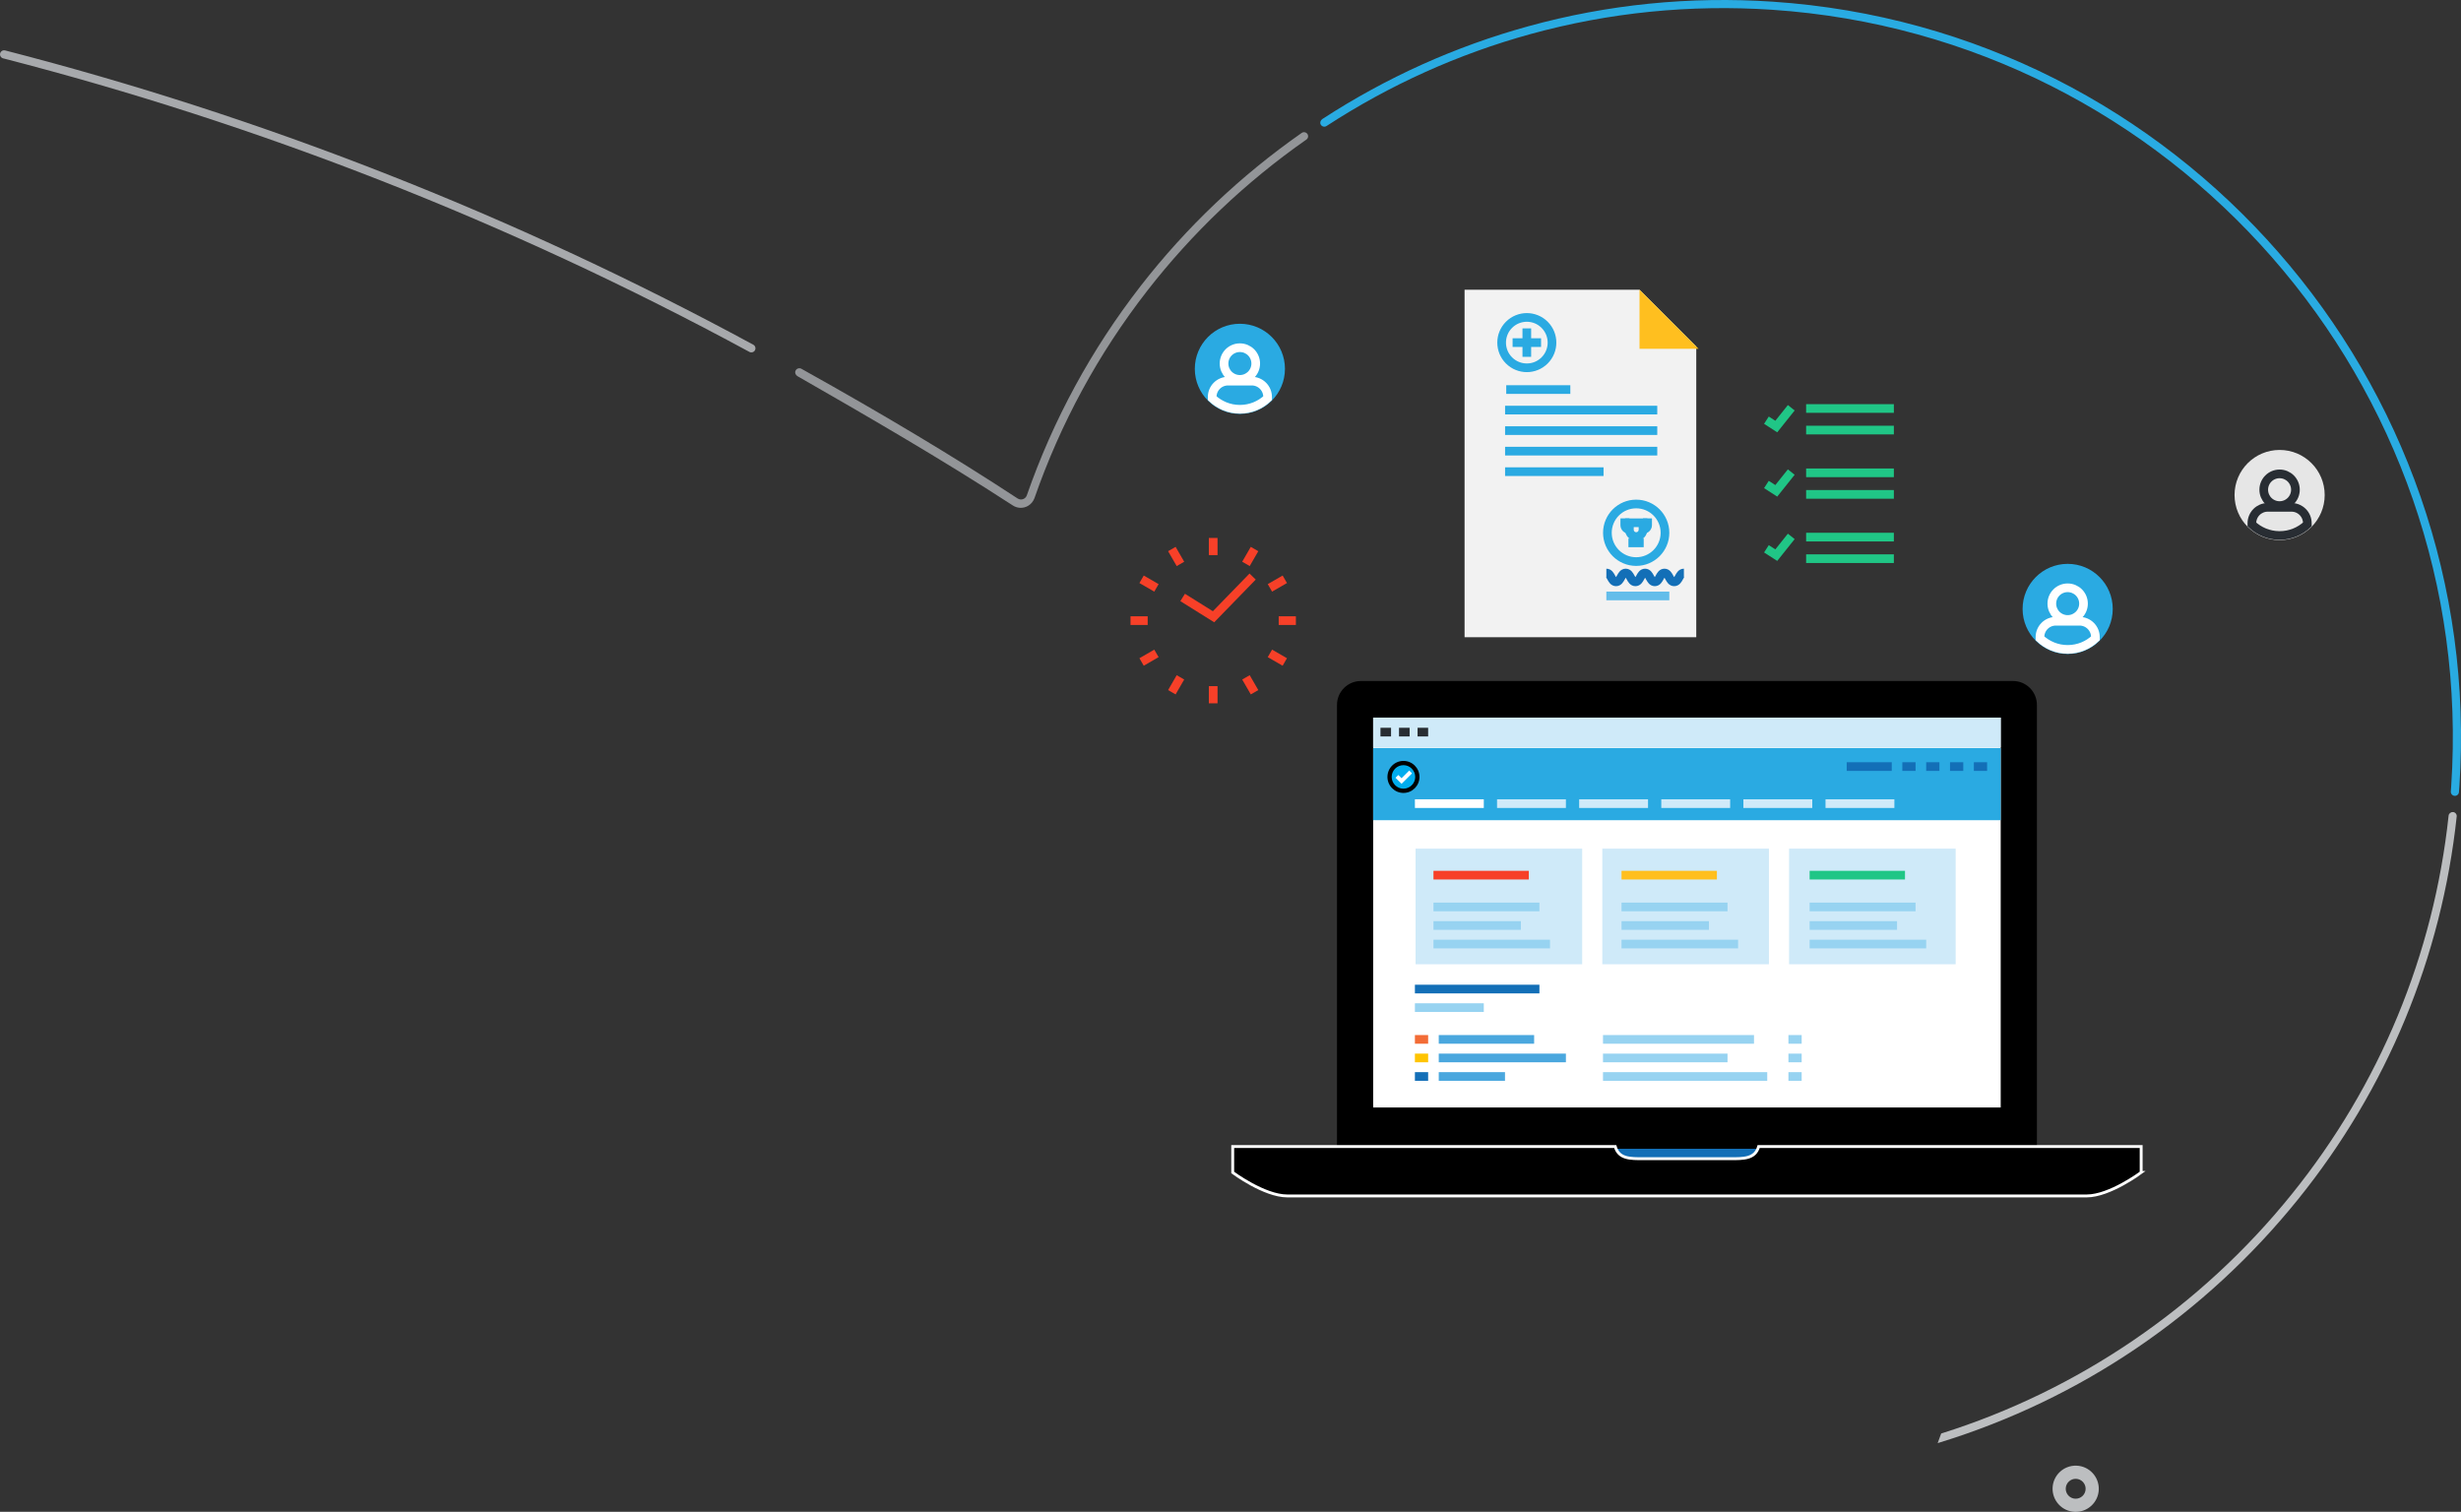 <?xml version="1.0" encoding="UTF-8"?><svg id="Layer_2" xmlns="http://www.w3.org/2000/svg" viewBox="0 0 851.25 522.95"><rect x="0" y="0" width="851.25" height="522.95" fill="#333333" stroke="none"/><defs><style>.cls-1{stroke:#f36c36;}.cls-1,.cls-2,.cls-3,.cls-4,.cls-5,.cls-6,.cls-7,.cls-8{stroke-miterlimit:10;}.cls-1,.cls-2,.cls-3,.cls-4,.cls-5,.cls-6,.cls-7,.cls-8,.cls-9,.cls-10,.cls-11,.cls-12,.cls-13,.cls-14,.cls-15,.cls-16,.cls-17,.cls-18,.cls-19{stroke-width:3px;}.cls-1,.cls-2,.cls-3,.cls-4,.cls-5,.cls-6,.cls-7,.cls-8,.cls-9,.cls-20,.cls-11,.cls-12,.cls-13,.cls-14,.cls-15,.cls-16,.cls-17,.cls-18,.cls-19{fill:none;}.cls-2,.cls-13{stroke:#f74028;}.cls-3{stroke:#ffbf1f;}.cls-4{stroke:#ffc400;}.cls-5,.cls-14{stroke:#20c686;}.cls-6,.cls-15{stroke:#136fb7;}.cls-7{stroke:#63bdea;}.cls-8,.cls-16{stroke:#2aaae2;}.cls-21{fill:#f2f2f2;}.cls-22,.cls-10{fill:#e6e6e6;}.cls-23{fill:#fff;}.cls-24{fill:#ffbf1f;}.cls-25{fill:#939598;}.cls-26{fill:#bcbec0;}.cls-27{fill:#cfeaf9;}.cls-28{fill:#136fb7;}.cls-29{fill:#29abe2;}.cls-30{fill:#2aaae2;}.cls-9{stroke-dasharray:0 4;}.cls-9,.cls-10,.cls-18{stroke:#282d33;}.cls-31,.cls-12{stroke:#fff;}.cls-20{stroke:#a7a9ac;stroke-linecap:round;stroke-linejoin:round;stroke-width:2.83px;}.cls-32{fill:#00adee;fill-rule:evenodd;}.cls-11{stroke:#97d3f1;}.cls-17{stroke:#4aa7de;}.cls-19{stroke:#cfeaf9;}</style></defs><g id="Layer_1-2"><path class="cls-20" d="M1.42,18.81c88.1,22.68,174.87,56.39,258.47,101.67"/><path class="cls-26" d="M718.23,506.98c4.4,.14,7.87,3.84,7.73,8.25-.14,4.4-3.84,7.87-8.25,7.73-4.4-.14-7.87-3.84-7.73-8.25s3.84-7.87,8.25-7.73m-.15,4.55c-1.9-.06-3.49,1.43-3.55,3.33s1.43,3.49,3.33,3.55c1.9,.06,3.49-1.43,3.55-3.33,.06-1.9-1.43-3.49-3.33-3.55"/><path class="cls-25" d="M452.23,46.35c-.44-.65-1.33-.82-1.98-.37-21.14,14.78-39.87,32.57-55.71,52.95-17.04,21.94-30.29,46.31-39.38,72.45-.34,.89-1.21,1.45-2.16,1.38-.36-.02-.72-.15-1.03-.35-21.72-14.25-45.57-28.56-74.76-44.85-.74-.41-1.69-.11-2.04,.68-.31,.69,.02,1.51,.68,1.88,23.43,13.44,49.53,28.5,74.48,44.72,.72,.47,1.56,.75,2.4,.81,2.22,.15,4.24-1.15,5.07-3.29l.03-.08c8.98-25.83,22.08-49.93,38.94-71.63,15.66-20.16,34.18-37.75,55.1-52.37,.63-.44,.79-1.31,.36-1.94h0Z"/><g><path class="cls-26" d="M848.45,280.9c-.75-.05-1.41,.5-1.49,1.25-5.16,48.09-23.81,93.18-54.28,130.96-15.71,19.48-34.17,36.5-54.88,50.59-20.45,13.91-42.71,24.72-66.18,32.1l-.17,.05-1.22,3.33,.68-.21c48.85-15.04,91.71-44.12,123.96-84.1,30.82-38.21,49.67-83.8,54.89-132.43,.09-.8-.51-1.51-1.31-1.56h0Z"/><path class="cls-29" d="M847.86,271.96c-.04,.61-.09,1.21-.13,1.81-.06,.78,.53,1.47,1.31,1.52h0c.77,.05,1.44-.52,1.5-1.29,.05-.62,.1-1.23,.14-1.85C860.07,131.8,753.52,9.98,613.16,.58c-28.63-1.92-57.06,.94-84.51,8.5-25.26,6.95-49.2,17.75-71.25,32.09-.61,.4-.91,1.19-.6,1.84,.38,.79,1.34,1.04,2.04,.58,21.83-14.21,45.54-24.91,70.55-31.8,27.14-7.47,55.26-10.3,83.58-8.41,138.81,9.3,244.18,129.77,234.89,268.57Z"/></g><line class="cls-9" x1="434.33" y1="127.6" x2="504.46" y2="246.15"/><line class="cls-9" x1="798.38" y1="167.99" x2="679.84" y2="238.13"/><polygon class="cls-21" points="567.1 100.21 506.59 100.21 506.59 220.42 586.73 220.42 586.73 119.84 567.1 100.21"/><polygon class="cls-24" points="567.1 120.65 587.53 120.65 567.1 100.21 567.1 120.65"/><g><line class="cls-16" x1="521" y1="134.75" x2="543.17" y2="134.75"/><line class="cls-8" x1="520.6" y1="141.85" x2="573.24" y2="141.85"/><line class="cls-8" x1="520.6" y1="148.95" x2="573.24" y2="148.95"/><line class="cls-8" x1="520.6" y1="156.05" x2="573.24" y2="156.05"/><line class="cls-8" x1="520.6" y1="163.15" x2="554.66" y2="163.15"/></g><g><path class="cls-16" d="M534.28,112.35c3.4,3.4,3.4,8.92,0,12.32-3.4,3.4-8.91,3.4-12.32,0-3.4-3.4-3.4-8.92,0-12.32,3.4-3.4,8.92-3.4,12.32,0Z"/><g><line class="cls-16" x1="528.12" y1="113.59" x2="528.12" y2="123.43"/><line class="cls-16" x1="523.2" y1="118.51" x2="533.05" y2="118.51"/></g></g><line class="cls-7" x1="555.63" y1="206.14" x2="577.41" y2="206.14"/><path class="cls-15" d="M555.63,198.21c1.68,0,1.68,3.05,3.35,3.05s1.68-3.05,3.35-3.05,1.68,3.05,3.35,3.05,1.68-3.05,3.35-3.05,1.68,3.05,3.35,3.05,1.68-3.05,3.35-3.05,1.68,3.05,3.36,3.05,1.68-3.05,3.36-3.05"/><g><path class="cls-16" d="M575.91,184.29c0,5.5-4.46,9.96-9.96,9.96s-9.96-4.46-9.96-9.96,4.46-9.96,9.96-9.96,9.96,4.46,9.96,9.96Z"/><g><path class="cls-16" d="M568.31,180.82v2.41c0,1.31-1.05,2.36-2.36,2.36h0c-1.3,0-2.35-1.05-2.35-2.36v-2.41h4.71Z"/><g><path class="cls-16" d="M563.45,183.09h0c-.8,0-1.45-.65-1.45-1.46v-.82h1.62"/><path class="cls-16" d="M568.45,183.09h0c.81,0,1.46-.65,1.46-1.46v-.82h-1.63"/></g><line class="cls-16" x1="565.9" y1="185.7" x2="565.9" y2="186.82"/><line class="cls-16" x1="568.55" y1="187.78" x2="563.27" y2="187.78"/><line class="cls-16" x1="566.95" y1="186.9" x2="564.87" y2="186.9"/></g></g><g><path class="cls-22" d="M804.1,171.23c0,8.61-6.98,15.59-15.59,15.59s-15.59-6.98-15.59-15.59,6.98-15.59,15.59-15.59,15.59,6.98,15.59,15.59Z"/><path class="cls-10" d="M793.98,169.4c0,3.03-2.45,5.48-5.48,5.48s-5.48-2.45-5.48-5.48,2.45-5.48,5.48-5.48,5.48,2.45,5.48,5.48Z"/><path class="cls-10" d="M792.61,175.49h-8.21c-3.02,0-5.48,2.45-5.48,5.48v.45c2.51,2.36,5.87,3.81,9.59,3.81s7.08-1.45,9.59-3.81v-.45c0-3.02-2.45-5.48-5.48-5.48Z"/></g><path class="cls-30" d="M730.79,210.63c0,8.61-6.98,15.59-15.59,15.59s-15.59-6.98-15.59-15.59,6.98-15.59,15.59-15.59,15.59,6.98,15.59,15.59Z"/><path class="cls-12" d="M720.68,208.8c0,3.02-2.45,5.48-5.48,5.48s-5.48-2.45-5.48-5.48,2.45-5.48,5.48-5.48,5.48,2.45,5.48,5.48Z"/><path class="cls-12" d="M719.31,214.89h-8.21c-3.03,0-5.48,2.45-5.48,5.48v.44c2.51,2.36,5.87,3.82,9.59,3.82s7.08-1.46,9.58-3.82v-.44c0-3.02-2.45-5.48-5.48-5.48Z"/><path class="cls-30" d="M444.46,127.58c0,8.61-6.98,15.59-15.59,15.59s-15.59-6.98-15.59-15.59,6.98-15.59,15.59-15.59,15.59,6.98,15.59,15.59Z"/><path class="cls-12" d="M434.35,125.75c0,3.02-2.45,5.48-5.48,5.48s-5.48-2.45-5.48-5.48,2.45-5.48,5.48-5.48,5.48,2.45,5.48,5.48Z"/><path class="cls-12" d="M432.98,131.83h-8.21c-3.03,0-5.48,2.45-5.48,5.48v.44c2.51,2.36,5.87,3.82,9.59,3.82s7.08-1.46,9.58-3.82v-.44c0-3.02-2.45-5.48-5.48-5.48Z"/><rect class="cls-28" x="553.3" y="396.48" width="59.33" height="7.65"/><path d="M462.46,397.36V243.83c0-4.56,3.71-8.27,8.27-8.27h225.56c4.57,0,8.27,3.71,8.27,8.27v153.53"/><rect class="cls-23" x="474.97" y="248.22" width="217.07" height="134.86"/><path class="cls-31" d="M740.62,405.57v-8.98h-132.31c-1.24,4.3-5.16,4.21-9.86,4.21h-29.89c-4.7,0-8.62,.09-9.86-4.21h-132.31v8.98s10.86,8.11,18.85,8.11h276.54c7.98,0,18.84-8.11,18.84-8.11Z"/><rect class="cls-27" x="474.97" y="248.22" width="217.07" height="10.25"/><rect class="cls-30" x="474.97" y="258.73" width="217.07" height="24.98"/><rect class="cls-27" x="554.23" y="293.55" width="57.63" height="39.99"/><rect class="cls-27" x="489.64" y="293.55" width="57.63" height="39.99"/><rect class="cls-27" x="618.83" y="293.55" width="57.63" height="39.99"/><line class="cls-18" x1="477.5" y1="253.24" x2="481.16" y2="253.24"/><line class="cls-12" x1="489.41" y1="277.98" x2="513.24" y2="277.98"/><line class="cls-15" x1="489.41" y1="342.12" x2="532.48" y2="342.12"/><line class="cls-2" x1="495.83" y1="302.72" x2="528.81" y2="302.72"/><line class="cls-17" x1="497.66" y1="359.53" x2="530.65" y2="359.53"/><line class="cls-1" x1="493.99" y1="359.53" x2="489.41" y2="359.53"/><line class="cls-17" x1="497.66" y1="365.95" x2="541.64" y2="365.95"/><line class="cls-4" x1="493.99" y1="365.95" x2="489.41" y2="365.95"/><line class="cls-17" x1="497.66" y1="372.36" x2="520.57" y2="372.36"/><g><line class="cls-11" x1="554.47" y1="359.53" x2="606.7" y2="359.53"/><line class="cls-11" x1="554.47" y1="365.95" x2="597.54" y2="365.95"/><line class="cls-11" x1="554.47" y1="372.36" x2="611.28" y2="372.36"/></g><g><line class="cls-11" x1="495.83" y1="313.72" x2="532.48" y2="313.72"/><line class="cls-11" x1="495.83" y1="320.13" x2="526.06" y2="320.13"/><line class="cls-11" x1="495.83" y1="326.55" x2="536.14" y2="326.55"/></g><g><line class="cls-11" x1="560.88" y1="313.72" x2="597.54" y2="313.72"/><line class="cls-11" x1="560.88" y1="320.13" x2="591.12" y2="320.13"/><line class="cls-11" x1="560.88" y1="326.55" x2="601.2" y2="326.55"/></g><g><line class="cls-11" x1="625.94" y1="313.72" x2="662.59" y2="313.72"/><line class="cls-11" x1="625.94" y1="320.13" x2="656.18" y2="320.13"/><line class="cls-11" x1="625.94" y1="326.55" x2="666.26" y2="326.55"/></g><g><line class="cls-11" x1="618.61" y1="359.53" x2="623.19" y2="359.53"/><line class="cls-11" x1="618.61" y1="365.95" x2="623.19" y2="365.95"/><line class="cls-11" x1="618.61" y1="372.36" x2="623.19" y2="372.36"/></g><line class="cls-6" x1="493.99" y1="372.36" x2="489.41" y2="372.36"/><line class="cls-3" x1="560.88" y1="302.72" x2="593.87" y2="302.72"/><line class="cls-5" x1="625.94" y1="302.72" x2="658.93" y2="302.72"/><line class="cls-11" x1="489.41" y1="348.54" x2="513.24" y2="348.54"/><line class="cls-19" x1="517.82" y1="277.98" x2="541.64" y2="277.98"/><line class="cls-19" x1="546.22" y1="277.98" x2="570.05" y2="277.98"/><line class="cls-19" x1="574.63" y1="277.98" x2="598.45" y2="277.98"/><line class="cls-19" x1="603.03" y1="277.98" x2="626.86" y2="277.98"/><line class="cls-19" x1="631.44" y1="277.98" x2="655.26" y2="277.98"/><g><line class="cls-6" x1="682.75" y1="265.16" x2="687.33" y2="265.16"/><line class="cls-6" x1="674.5" y1="265.16" x2="679.09" y2="265.16"/><line class="cls-6" x1="666.26" y1="265.16" x2="670.84" y2="265.16"/><line class="cls-6" x1="658.01" y1="265.16" x2="662.59" y2="265.16"/><line class="cls-6" x1="638.77" y1="265.16" x2="654.35" y2="265.16"/></g><line class="cls-18" x1="483.91" y1="253.24" x2="487.58" y2="253.24"/><line class="cls-18" x1="490.33" y1="253.24" x2="493.99" y2="253.24"/><g><path class="cls-32" d="M490.26,268.74c0,2.65-2.15,4.81-4.81,4.81s-4.8-2.15-4.8-4.81,2.15-4.81,4.8-4.81,4.81,2.15,4.81,4.81Z"/><path d="M485.45,274.28c-3.05,0-5.54-2.48-5.54-5.54s2.48-5.54,5.54-5.54,5.54,2.48,5.54,5.54-2.48,5.54-5.54,5.54Zm0-9.61c-2.25,0-4.07,1.83-4.07,4.07s1.83,4.07,4.07,4.07,4.07-1.83,4.07-4.07-1.83-4.07-4.07-4.07Z"/><polygon class="cls-23" points="484.79 271.13 482.7 269.04 483.67 268.07 484.79 269.18 487.44 266.53 488.42 267.51 484.79 271.13"/></g><g><g><line class="cls-13" x1="419.64" y1="186.08" x2="419.64" y2="192.02"/><line class="cls-13" x1="433.94" y1="189.91" x2="430.97" y2="195.05"/><line class="cls-13" x1="444.41" y1="200.38" x2="439.26" y2="203.35"/><line class="cls-13" x1="448.24" y1="214.68" x2="442.3" y2="214.68"/><line class="cls-13" x1="444.41" y1="228.98" x2="439.26" y2="226.01"/><line class="cls-13" x1="433.94" y1="239.45" x2="430.97" y2="234.3"/><line class="cls-13" x1="419.64" y1="243.28" x2="419.64" y2="237.34"/><line class="cls-13" x1="405.34" y1="239.45" x2="408.31" y2="234.3"/><line class="cls-13" x1="394.87" y1="228.98" x2="400.01" y2="226.01"/><line class="cls-13" x1="391.04" y1="214.68" x2="396.98" y2="214.68"/><line class="cls-13" x1="394.87" y1="200.38" x2="400.01" y2="203.35"/><line class="cls-13" x1="405.34" y1="189.91" x2="408.31" y2="195.06"/></g><polyline class="cls-13" points="433.28 199.43 419.76 213.34 409.07 206.66"/></g><g><line class="cls-14" x1="624.73" y1="141.3" x2="655.08" y2="141.3"/><line class="cls-14" x1="624.73" y1="148.76" x2="655.08" y2="148.76"/><polyline class="cls-14" points="619.59 141.05 614.41 147.54 611 145.34"/><line class="cls-14" x1="624.73" y1="163.55" x2="655.08" y2="163.55"/><line class="cls-14" x1="624.73" y1="171.01" x2="655.08" y2="171.01"/><polyline class="cls-14" points="619.59 163.29 614.41 169.78 611 167.58"/><line class="cls-14" x1="624.73" y1="185.79" x2="655.08" y2="185.79"/><line class="cls-14" x1="624.73" y1="193.25" x2="655.08" y2="193.25"/><polyline class="cls-14" points="619.59 185.54 614.41 192.03 611 189.83"/></g></g></svg>
